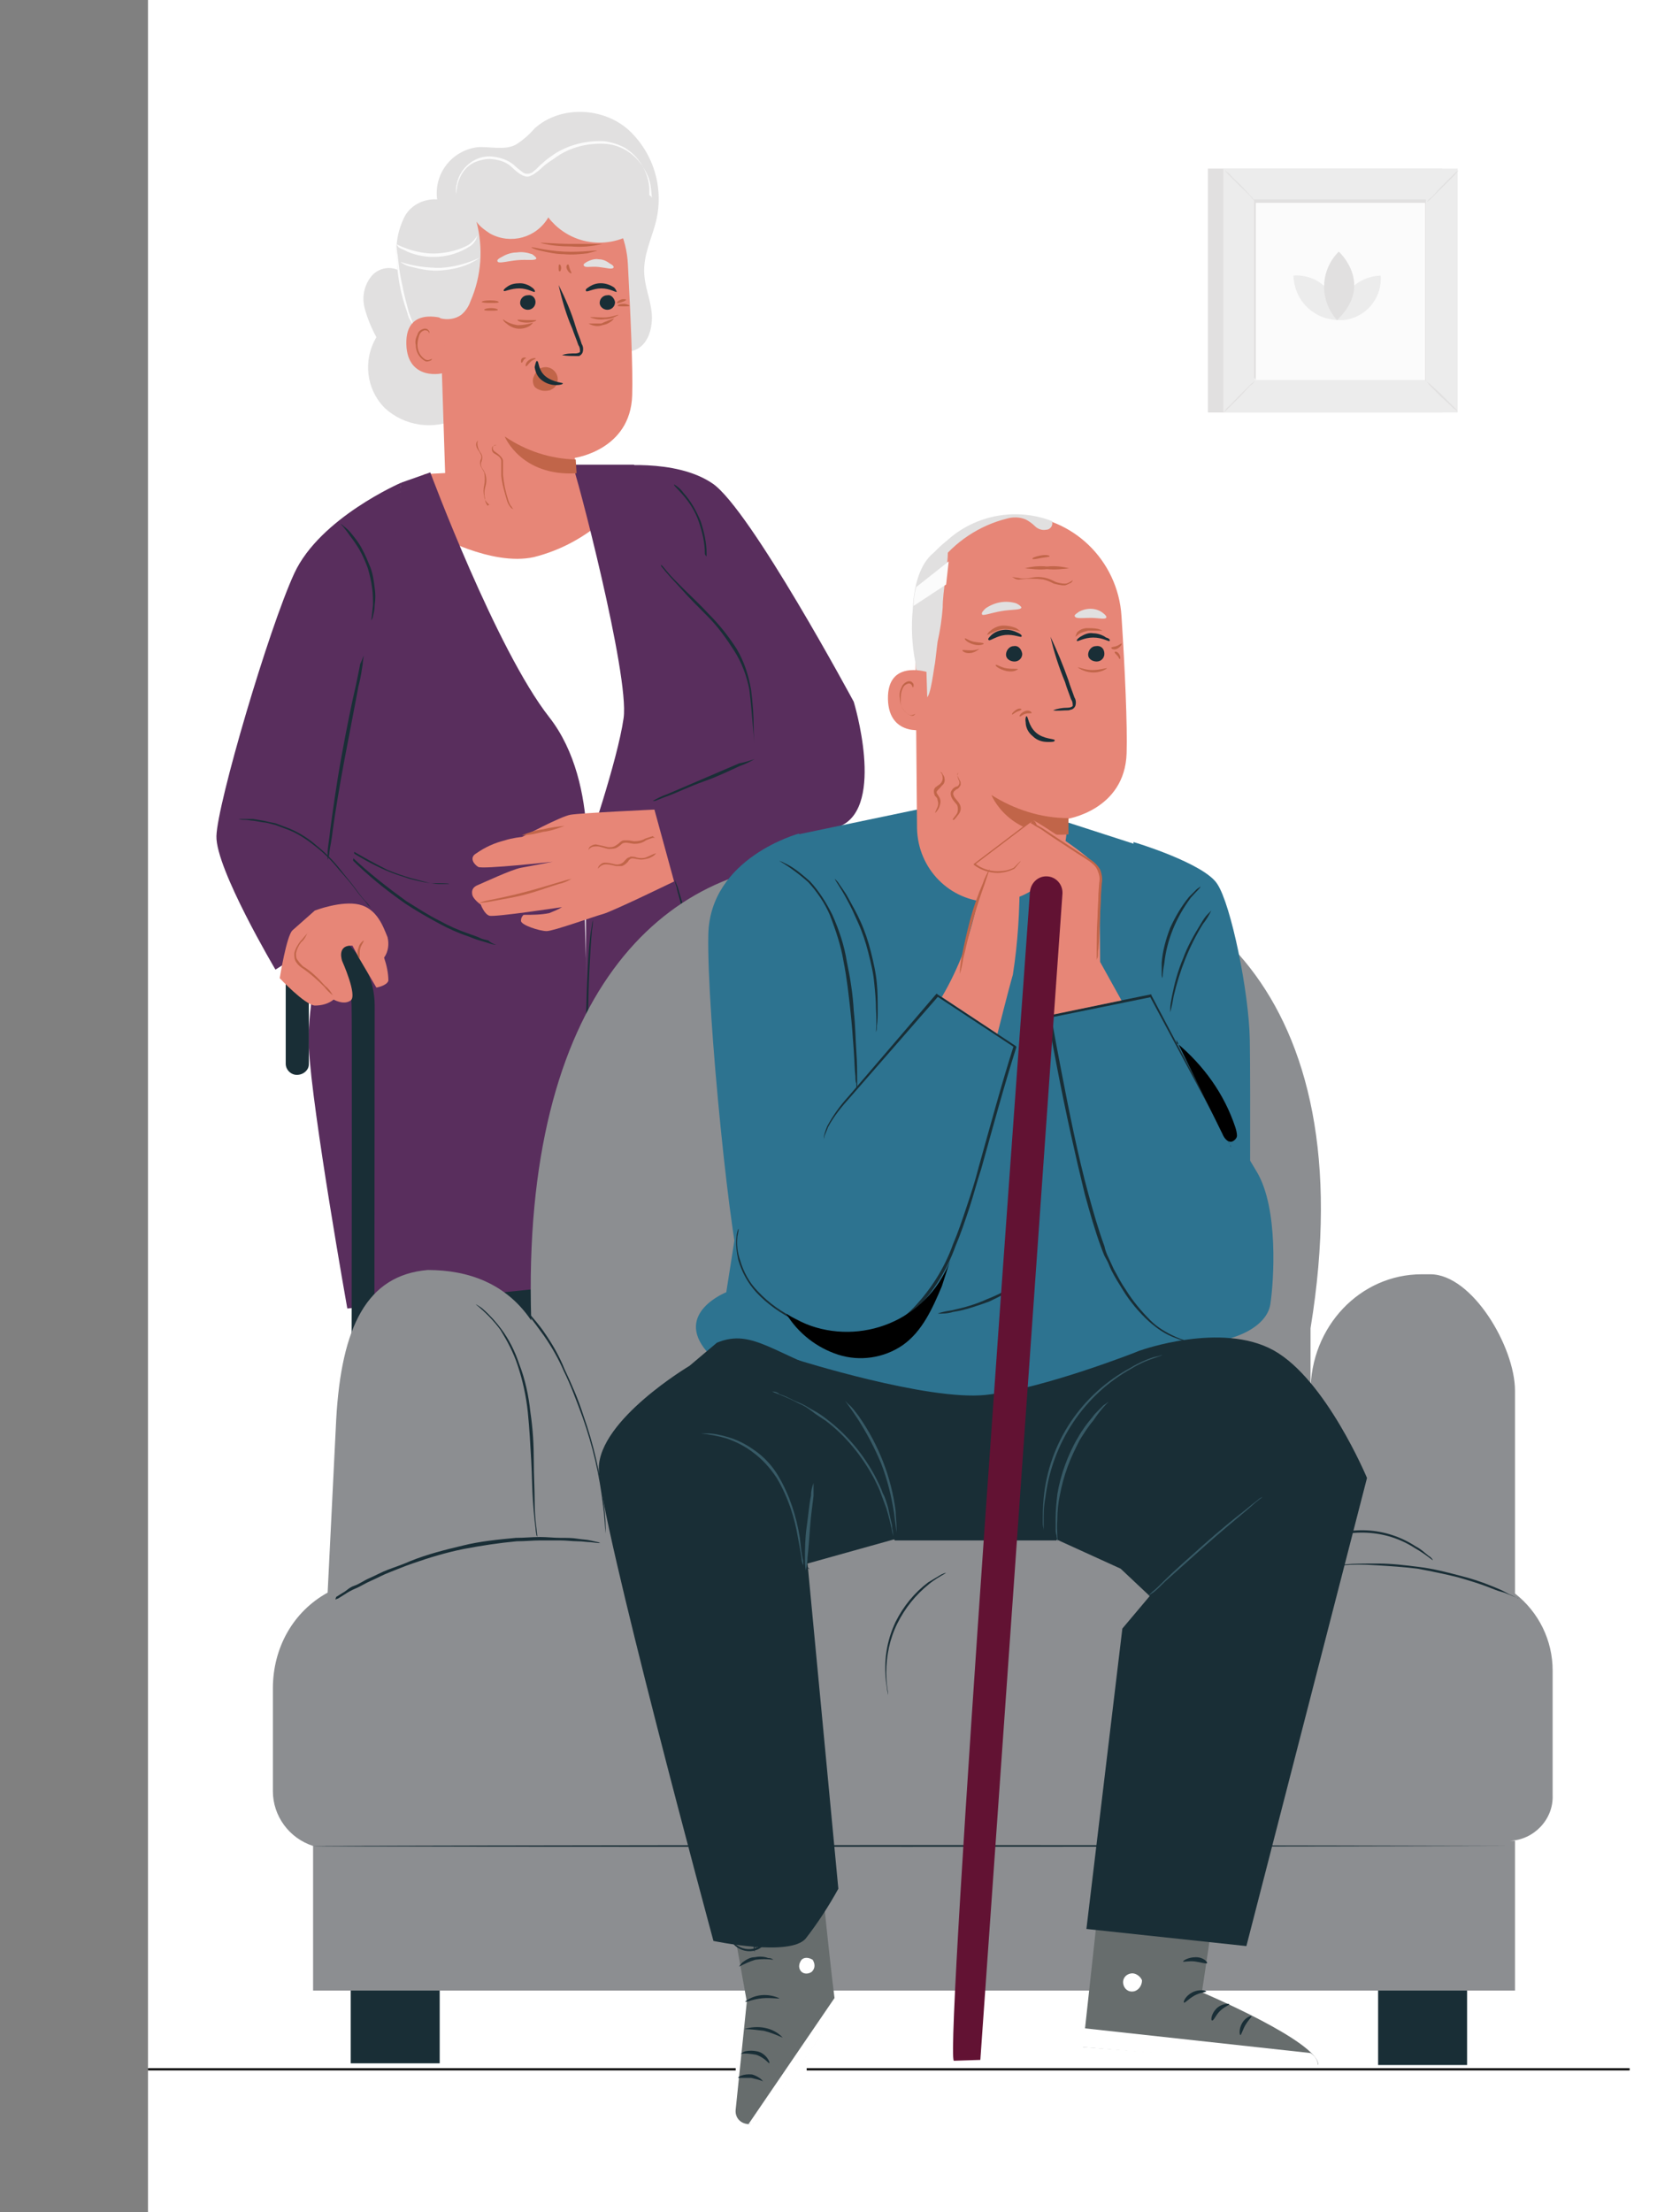 <?xml version="1.0" encoding="utf-8"?>
<!-- Generator: Adobe Illustrator 19.2.1, SVG Export Plug-In . SVG Version: 6.00 Build 0)  -->
<svg version="1.1" id="Capa_1" xmlns="http://www.w3.org/2000/svg" xmlns:xlink="http://www.w3.org/1999/xlink" x="0px" y="0px"
	 viewBox="0 0 193.7 258.5" style="enable-background:new 0 0 193.7 258.5;" xml:space="preserve">
<rect x="0" y="0" width="193.7" height="258.5" fill="#808080" stroke="none"/>
<style type="text/css">
	.st0{fill:#FFFFFF;}
	.st1{fill:#E1E0E0;}
	.st2{fill:#ECECEC;}
	.st3{fill:#FBFBFB;}
	.st4{fill:#F5F5F5;}
	.st5{fill:#E78677;}
	.st6{fill:#676D6D;}
	.st7{fill:#192E36;}
	.st8{fill:#375A66;}
	.st9{fill:#592E5D;}
	.st10{fill:#C16549;}
	.st11{fill:#8C8E91;}
	.st12{fill:#2D7390;}
	.st13{fill:#621233;}
	.st14{fill:#192E36;stroke:#000000;stroke-width:0.25;stroke-miterlimit:10;}
</style>
<g>
	<g id="banner2">
		<rect x="17.3" class="st0" width="176.4" height="258.5"/>
		<rect x="141.2" y="19.7" class="st1" width="27.4" height="28.5"/>
		<rect x="143" y="19.7" class="st2" width="27.4" height="28.5"/>
		<rect x="146.7" y="23.5" class="st3" width="20" height="20.9"/>
		<path class="st1" d="M166.7,44.5c0.2,0.2,0.3,0.4,0.5,0.6l1.3,1.3l1.3,1.2c0.2,0.2,0.4,0.3,0.6,0.5c-0.1-0.2-0.3-0.4-0.5-0.6
			c-0.3-0.3-0.8-0.8-1.3-1.3s-1-0.9-1.3-1.2C167.1,44.8,166.9,44.7,166.7,44.5z"/>
		<path class="st1" d="M146.7,44.5c-0.2,0.2-0.4,0.3-0.6,0.5c-0.3,0.3-0.8,0.8-1.3,1.3s-0.9,1-1.3,1.3c-0.2,0.2-0.3,0.4-0.5,0.6
			c0.2-0.1,0.4-0.3,0.6-0.5l1.3-1.3c0.5-0.5,0.9-1,1.2-1.3C146.4,44.9,146.6,44.7,146.7,44.5z"/>
		<path class="st1" d="M146.8,23.6c-0.2-0.2-0.3-0.4-0.5-0.6l-1.2-1.3c-0.5-0.5-1-0.9-1.3-1.3c-0.2-0.2-0.4-0.3-0.6-0.5
			c0.1,0.2,0.3,0.4,0.5,0.6c0.3,0.3,0.8,0.8,1.3,1.3s1,0.9,1.3,1.3C146.4,23.3,146.6,23.4,146.8,23.6z"/>
		<path class="st1" d="M166.8,23.6c0.2-0.1,0.4-0.3,0.6-0.5c0.3-0.3,0.8-0.8,1.3-1.3l1.3-1.3c0.2-0.2,0.3-0.4,0.5-0.6
			c-0.2,0.1-0.4,0.3-0.6,0.5c-0.3,0.3-0.8,0.8-1.3,1.3s-0.9,1-1.2,1.3C167.1,23.2,166.9,23.4,166.8,23.6z"/>
		<path class="st1" d="M146.8,44.4V44c0-0.3,0-0.6,0-1.1c0-1,0-2.4,0-4.2c0-3.7,0-8.9,0-15.1l-0.1,0.1h20l-0.1-0.1
			c0,7.7,0,14.8,0,20.9l0.1-0.1h-14.5h-4.1h4h14.5h0.1v-0.1c0-6,0-13.2,0-20.9v-0.1h-20.1v0.1c0,6.2,0,11.5,0,15.1
			c0,1.8,0,3.3,0,4.2c0,0.5,0,0.9,0,1.1v0.3C146.7,44.2,146.7,44.3,146.8,44.4z"/>
		<path class="st2" d="M161.4,32.2c0.2,2.6-1.7,4.9-4.3,5.2c-0.3,0-0.6,0-0.9,0C156.4,34.6,158.6,32.3,161.4,32.2z"/>
		<path class="st2" d="M151.2,32.2c2.6-0.2,4.9,1.7,5.2,4.3c0,0.3,0,0.6,0,0.9C153.5,37.3,151.3,35.1,151.2,32.2z"/>
		<path class="st1" d="M156.5,29.4c0,0,4.2,3.8-0.2,8C154.2,35.1,154.3,31.6,156.5,29.4z"/>
		<g>
			
				<rect x="89.5" y="140.3" transform="matrix(5.235945e-003 -1 1 5.235945e-003 -64.279 252.144)" class="st4" width="10.2" height="36.1"/>
			<path class="st1" d="M83.5,163.3c0.2-1.7,0.2-3.4,0.2-5.1c0.1-1.7,0-3.4-0.2-5.1c-0.2,1.7-0.2,3.4-0.2,5.1
				C83.2,159.9,83.3,161.6,83.5,163.3z"/>
			<path class="st1" d="M82,163.3c0.2-1.7,0.2-3.4,0.2-5.1c0.1-1.7,0-3.4-0.2-5.1c-0.2,1.7-0.2,3.4-0.2,5.1
				C81.8,159.9,81.8,161.6,82,163.3z"/>
			<path class="st1" d="M107.2,163.3c0.2-1.7,0.2-3.4,0.2-5.1c0.1-1.7,0-3.4-0.2-5.1c-0.2,1.7-0.2,3.4-0.2,5.1
				C106.9,159.9,107,161.6,107.2,163.3z"/>
			<path class="st1" d="M105.7,163.3c0.2-1.7,0.2-3.4,0.2-5.1c0.1-1.7,0-3.4-0.2-5.1c-0.2,1.7-0.2,3.4-0.2,5.1
				C105.4,159.9,105.5,161.6,105.7,163.3z"/>
			<path class="st1" d="M102.4,158.4c0-0.1-3.6-0.2-8.1-0.2s-8.1,0.1-8.1,0.2s3.6,0.2,8.1,0.2S102.4,158.4,102.4,158.4z"/>
		</g>
		<path class="st5" d="M51.7,219.3c0,0,0.6,3.8,0.6,4.5l2.7,2.3l6.9-1.5l0.6-5.6L51.7,219.3z"/>
		<path class="st6" d="M62,223.8v0.6c0,0,10.4,4,10.6,6L52,230.5l0.2-6.9C55.3,225.1,58.9,225.1,62,223.8z"/>
		<path class="st0" d="M52,230.5l0.1-1.6l19.7,0.5c0,0,0.9,0.4,0.8,1L52,230.5z"/>
		<path class="st7" d="M62.1,224.4c0,0.1-0.5,0.1-1,0.5s-0.8,0.8-0.8,0.7s0.1-0.6,0.7-1S62.1,224.3,62.1,224.4z"/>
		<path class="st7" d="M64.2,225.3c0,0.1-0.4,0.3-0.8,0.7s-0.4,0.9-0.5,0.9s-0.2-0.6,0.3-1.1S64.2,225.2,64.2,225.3z"/>
		<path class="st7" d="M65.5,227.9c-0.1,0-0.2-0.5,0-1s0.7-0.8,0.8-0.7s-0.2,0.4-0.4,0.8S65.6,227.9,65.5,227.9z"/>
		<path class="st5" d="M74.1,219.3c0,0,0.6,3.8,0.6,4.5l2.7,2.3l6.9-1.5l0.6-5.6L74.1,219.3z"/>
		<path class="st6" d="M84.4,223.8v0.6c0,0,10.4,4,10.5,6l-20.6,0.1l0.2-6.9C77.7,225.1,81.3,225.2,84.4,223.8z"/>
		<path class="st0" d="M74.4,230.5v-1.6l19.7,0.5c0,0,0.9,0.4,0.8,1L74.4,230.5z"/>
		<path class="st7" d="M84.5,224.4c0,0.1-0.5,0.1-1,0.5s-0.8,0.8-0.8,0.7s0-0.6,0.7-1S84.5,224.3,84.5,224.4z"/>
		<path class="st7" d="M86.7,225.3c0,0.1-0.4,0.3-0.7,0.7s-0.4,0.9-0.5,0.9s-0.2-0.6,0.3-1.1S86.7,225.2,86.7,225.3z"/>
		<path class="st7" d="M87.9,227.9c-0.1,0-0.2-0.5,0-1s0.7-0.8,0.8-0.7s-0.2,0.4-0.4,0.8S88,227.9,87.9,227.9z"/>
		<polygon class="st7" points="91.4,123.2 46.2,123.2 41.5,144.6 50.8,220.8 65.3,220.8 68.6,153.7 72.1,220.8 87.6,220.8 
			94.1,145.5 		"/>
		<path class="st8" d="M56.8,219.7c-0.1,0-0.3-13.4-0.4-30s-0.2-30-0.2-30s0.3,13.4,0.4,30S56.9,219.7,56.8,219.7z"/>
		<path class="st8" d="M80,219.5c0,0,0-0.1,0-0.2l0.1-0.5c0-0.4,0.1-1.1,0.2-1.9c0.2-1.6,0.4-4,0.7-6.9s0.6-6.4,0.8-10.3
			s0.5-8.1,0.6-12.6s0.1-8.8,0.1-12.6s-0.1-7.4-0.2-10.3s-0.2-5.3-0.3-7c0-0.8-0.1-1.4-0.1-1.9v-0.5v-0.2c0,0,0,0.1,0,0.2l0.1,0.5
			c0,0.4,0.1,1.1,0.2,1.9c0.1,1.6,0.3,4,0.4,7s0.3,6.4,0.3,10.3s0,8.2-0.1,12.6s-0.3,8.8-0.6,12.6s-0.6,7.4-0.9,10.3
			s-0.6,5.3-0.8,6.9l-0.3,1.9c0,0.2,0,0.4-0.1,0.5S80,219.5,80,219.5z"/>
		<path class="st5" d="M66.9,54.5l-17.3,0.9L48.3,62c0,0,4.7,3.8,5.2,4s11.3,1.7,11.3,1.7s11.7-5.5,11.5-5.4S66.9,54.5,66.9,54.5z"
			/>
		<path class="st9" d="M70.9,54.5c0.7,0,8-1,12.4,2S99.8,82,99.8,82s3.7,12.1-1.5,14.5s-18.7,9.7-18.7,9.7l-3.3-12l9.3-4.3V78.4
			L70.9,54.5z"/>
		<path class="st7" d="M82.4,66.3c0,0,0-0.6,0-1.6c0-1.3-0.3-2.5-0.7-3.7c-0.4-1.2-1.1-2.3-1.9-3.2c-0.6-0.7-1.1-1.1-1-1.2
			c0.1,0.1,0.2,0.1,0.3,0.2c0.3,0.2,0.6,0.5,0.8,0.8c0.9,1,1.5,2.1,2,3.3c0.4,1.2,0.7,2.5,0.7,3.8c0,0.4,0,0.8-0.1,1.2
			C82.5,66.1,82.5,66.2,82.4,66.3z"/>
		<path class="st0" d="M50.8,62.4c0,0,6.6,3.8,11.6,2.7c3.2-0.8,6.1-2.4,8.5-4.6l8.8,20.2l-5.2,40.5l-15.8,2.1l-5.2-38.4L50.8,62.4z
			"/>
		<path class="st9" d="M50.3,55.2l-3.4,1.2l-6.3,41.3c0,0-4.9,17.2-4.5,24.7s4.5,30.5,4.5,30.5l28.9-3l-1.2-45.2
			c0,0,2.1-13-4.1-20.9S50.3,55.2,50.3,55.2z"/>
		<path class="st9" d="M66.9,54.3c0.4,0.6,6.7,24.6,6,29.6s-4.4,15.7-4.4,15.7v50.1l25.5-2.3c0,0,2.1-18.3,0-27s-5-19.2-5-19.2
			l-2-30.6L74.1,54.3H66.9z"/>
		<path class="st5" d="M61,97.8c0.1,0,4.5-2.4,5.7-2.6s9.8-0.6,9.8-0.6l2.3,8.4c0,0-7.2,3.5-8.3,3.8s-5.8,2-6.6,2s-3-0.7-3-1.2
			c0-0.3,0.1-0.5,0.3-0.7c1,0,2,0,3-0.2c0.5-0.2,1-0.4,1.5-0.7c0,0-7.9,1.2-8.5,1s-1-1.3-1-1.3s-0.9-0.6-1-1.2s0.2-0.9,0.7-1.1
			s3.9-1.8,5-2s3.7-0.7,3.7-0.7s-8.2,0.9-8.7,0.6s-1.1-1.1-0.2-1.6c1-0.7,2.1-1.2,3.3-1.5C59.9,97.9,61,97.8,61,97.8z"/>
		<path class="st10" d="M66.8,102.7c-0.5,0.3-1,0.5-1.5,0.6c-1,0.3-2.3,0.8-3.8,1.2s-2.9,0.6-3.9,0.8c-0.5,0.1-1.1,0.2-1.6,0.2
			c0.5-0.2,1.1-0.3,1.6-0.4c1-0.2,2.4-0.5,3.9-0.9s2.8-0.8,3.8-1.1C65.7,103,66.2,102.8,66.8,102.7z"/>
		<path class="st10" d="M66,96.5c-0.8,0.3-1.6,0.6-2.5,0.7c-0.8,0.2-1.7,0.4-2.5,0.4c0.8-0.3,1.6-0.6,2.5-0.7
			C64.3,96.7,65.1,96.6,66,96.5z"/>
		<path class="st10" d="M76.6,97.9c0,0-0.1,0-0.3,0c-0.3,0.1-0.6,0.2-0.8,0.3c-0.4,0.3-0.9,0.4-1.3,0.4c-0.5,0-1.1-0.3-1.5,0
			c-0.2,0.2-0.5,0.4-0.7,0.5c-0.3,0.1-0.6,0.1-0.9,0.1c-0.5-0.1-0.9-0.3-1.3-0.3c-0.3,0-0.6,0-0.8,0.2c-0.2,0.1-0.2,0.3-0.2,0.2
			s0-0.1,0.1-0.3c0.2-0.2,0.6-0.4,0.9-0.3c0.5,0.1,0.9,0.2,1.3,0.3c0.2,0,0.5,0,0.7-0.1s0.5-0.3,0.7-0.5c0.1-0.1,0.3-0.2,0.4-0.2
			c0.2,0,0.3,0,0.5,0c0.3,0,0.5,0.1,0.8,0.1c0.4,0,0.9-0.1,1.2-0.3c0.3-0.1,0.6-0.2,0.9-0.3C76.5,97.9,76.6,97.9,76.6,97.9z"/>
		<path class="st10" d="M76.7,99.7c-0.2,0.3-0.6,0.5-0.9,0.6c-0.4,0.1-0.8,0.2-1.2,0.1c-0.2,0-0.4-0.1-0.7-0.1
			c-0.2,0-0.4,0.2-0.5,0.4c-0.2,0.2-0.4,0.4-0.7,0.5c-0.2,0-0.5,0-0.7,0c-0.4-0.1-0.8-0.2-1.2-0.2c-0.2,0-0.5,0.1-0.7,0.3
			c-0.1,0.1-0.2,0.2-0.2,0.2s0-0.1,0.1-0.3c0.2-0.2,0.4-0.4,0.7-0.4c0.4,0,0.8,0.1,1.2,0.2c0.4,0.1,0.9-0.1,1.1-0.4
			c0.1-0.1,0.2-0.2,0.3-0.3c0.1-0.1,0.3-0.1,0.4-0.2c0.2,0,0.5,0,0.7,0.1c0.4,0.1,0.8,0.1,1.1,0C76,100,76.3,99.8,76.7,99.7z"/>
		<path class="st7" d="M52.5,103.3c-0.2,0-0.4,0-0.6,0c-0.2,0-0.5,0-0.7,0c-0.3,0-0.6-0.1-0.9-0.1c-0.8-0.1-1.6-0.3-2.4-0.5
			c-0.9-0.3-1.9-0.6-2.8-1c-1.6-0.7-3.2-1.6-4.7-2.6c-0.6-0.4-1-0.7-1.3-0.9c-0.2-0.1-0.3-0.2-0.5-0.4c0.2,0.1,0.4,0.2,0.5,0.3
			l1.4,0.9c1.5,0.9,3.1,1.8,4.7,2.6c0.9,0.4,1.8,0.7,2.8,1c0.8,0.2,1.5,0.4,2.3,0.6C51.6,103.2,52.5,103.2,52.5,103.3z"/>
		<path class="st7" d="M58,110.4c-0.3,0-0.6-0.1-0.9-0.2c-0.3-0.1-0.7-0.2-1-0.3c-0.4-0.1-0.9-0.3-1.4-0.5c-1.2-0.4-2.3-0.9-3.4-1.5
			c-1.3-0.7-2.7-1.5-3.9-2.3c-2.3-1.6-4.4-3.3-6.4-5.3c-0.8-0.7-1.4-1.3-1.8-1.8c-0.2-0.2-0.4-0.4-0.6-0.7c0.2,0.2,0.5,0.4,0.7,0.6
			c0.4,0.4,1,1,1.8,1.7c2,1.9,4.2,3.6,6.4,5.2c1.3,0.8,2.5,1.6,3.9,2.3c1.1,0.6,2.2,1.1,3.4,1.5c0.5,0.2,0.9,0.3,1.3,0.5
			s0.7,0.2,1,0.3C57.4,110.2,57.7,110.3,58,110.4z"/>
		<path class="st7" d="M88.2,88.7c-0.5,0.3-1.1,0.6-1.7,0.8c-1.1,0.5-2.5,1.2-4.2,1.8s-3.1,1.3-4.2,1.7c-0.6,0.2-1,0.4-1.3,0.5
			c-0.2,0.1-0.3,0.1-0.5,0.1c0.5-0.3,1.1-0.6,1.7-0.8l4.2-1.8l4.2-1.8C87,89.1,87.6,88.9,88.2,88.7z"/>
		<path class="st7" d="M77.3,66c0,0,0.1,0.1,0.2,0.2l0.5,0.6c0.4,0.5,1.1,1.2,1.9,2s1.9,1.8,3,3c1.2,1.2,2.3,2.6,3.2,4
			c0.9,1.5,1.4,3.1,1.7,4.8c0.2,1.6,0.3,3,0.3,4.2s0.1,2.2,0.1,2.8c0,0.3,0,0.6,0,0.8c0,0.1,0,0.2,0,0.3c0-0.1,0-0.2,0-0.3v-0.8
			c0-0.7-0.1-1.7-0.2-2.8s-0.2-2.6-0.4-4.2c-0.3-1.6-0.9-3.2-1.8-4.6s-1.9-2.8-3.1-4c-1.1-1.1-2.1-2.1-2.9-3s-1.5-1.6-1.9-2.1
			c-0.2-0.2-0.3-0.4-0.5-0.6S77.3,66,77.3,66z"/>
		<path class="st7" d="M97.8,96.7c-0.3,0.2-0.5,0.3-0.8,0.5l-2.2,1.2c-1.9,1-4.5,2.4-7.4,3.9s-5.7,2.9-7.6,3.9h-0.1v-0.1
			c-0.2-1-0.5-1.8-0.6-2.4c-0.1-0.3-0.2-0.6-0.2-0.9c0.1,0.3,0.2,0.6,0.3,0.8c0.2,0.6,0.4,1.4,0.7,2.3l-0.1-0.1c1.9-1,4.6-2.4,7.6-4
			s5.6-2.9,7.5-3.8l2.3-1.1C97.2,96.9,97.5,96.8,97.8,96.7z"/>
		<path class="st7" d="M69.3,107.1c0,0.1,0,0.3,0,0.4c0,0.3,0,0.7-0.1,1.2c-0.1,1.1-0.2,2.6-0.3,4.6c-0.2,3.9-0.2,9.2-0.1,15.1
			c0.1,5.9,0.3,11.2,0.4,15.1c0.1,1.9,0.1,3.5,0.2,4.6v1.2c0,0.1,0,0.3,0,0.4c0-0.1,0-0.3,0-0.4l-0.1-1.2c-0.1-1.1-0.2-2.6-0.3-4.6
			c-0.2-3.9-0.4-9.2-0.5-15.1s0-11.2,0.2-15.1c0.1-1.9,0.2-3.5,0.4-4.6c0.1-0.5,0.1-0.9,0.2-1.2C69.3,107.4,69.3,107.3,69.3,107.1z"
			/>
		<path class="st9" d="M46.9,56.4c0,0-9.5,4.1-12.5,10.6s-9,26.9-9.1,30.7s6.9,15.6,6.9,15.6l11.1-7l-2.1-5.3l3.4-22.3L46.9,56.4z"
			/>
		<path class="st7" d="M42.4,229.5L42.4,229.5c-0.7,0-1.4-0.6-1.4-1.3l0,0c0-1.1,0.2-108.8,0.1-110.6c0-2.1-0.9-4.1-2.5-5.5
			c-0.6-0.5-0.7-1.3-0.2-1.9c0.4-0.5,1.2-0.7,1.8-0.3c2.3,1.9,3.6,4.7,3.6,7.6c0,1.8-0.1,106.2-0.1,110.7
			C43.7,228.9,43.1,229.5,42.4,229.5z"/>
		<path class="st7" d="M34.7,125.6L34.7,125.6c-0.7,0-1.3-0.6-1.3-1.3c0-4,0-10.1,0-10.4c0-0.7,0.5-1.4,1.2-1.4s1.4,0.5,1.5,1.3
			c0,0.1,0,0.3,0,10.6C36.1,125,35.5,125.6,34.7,125.6L34.7,125.6z"/>
		<path class="st5" d="M36.8,106.4l-2.6,2.3c-0.7,0.6-1.5,5.6-1.5,5.6s2.9,3.1,4.1,3.2c0.8,0,1.6-0.2,2.2-0.7c0,0,1.2,0.7,2,0.1
			s-1-4.6-1-4.6s-0.7-1.9,1.2-1.8L42,112l2,3.4c0,0,1.2-0.2,1.4-0.8c0-0.9-0.2-1.8-0.5-2.7c0.5-0.7,0.6-1.6,0.4-2.4
			c-0.5-1.2-1.2-3.3-3.3-3.8S36.8,106.4,36.8,106.4z"/>
		<path class="st10" d="M38.9,116.3c-0.4-0.3-0.7-0.6-1-1c-0.8-0.8-1.7-1.6-2.6-2.2c-0.3-0.2-0.5-0.4-0.7-0.7
			c-0.2-0.3-0.2-0.7-0.2-1c0.1-0.5,0.4-1,0.7-1.4c0.3-0.3,0.5-0.6,0.7-0.8s0.2-0.3,0.2-0.3c-0.2,0.4-0.4,0.9-0.8,1.2
			c-0.3,0.4-0.5,0.8-0.6,1.3c0,0.3,0,0.6,0.2,0.8c0.2,0.3,0.4,0.5,0.6,0.7c1,0.6,1.8,1.4,2.6,2.3C38.4,115.5,38.7,115.9,38.9,116.3z
			"/>
		<path class="st10" d="M42.5,109.9c0.1,0.1-0.3,0.5-0.4,1s0,1.1-0.1,1.1c-0.2-0.3-0.3-0.8-0.1-1.2C42,110.2,42.5,109.9,42.5,109.9z
			"/>
		<path class="st7" d="M27.9,95.7c0.3,0,0.5,0,0.8,0c0.2,0,0.5,0,0.9,0l1.2,0.2c0.4,0.1,0.9,0.2,1.4,0.3c0.3,0.1,0.5,0.2,0.8,0.3
			c0.3,0.1,0.5,0.2,0.8,0.3c1.2,0.5,2.3,1.2,3.2,2c1,0.8,1.9,1.7,2.7,2.7c0.7,0.9,1.4,1.7,1.9,2.4s1,1.3,1.3,1.6
			c0.2,0.2,0.3,0.4,0.5,0.6c-0.2-0.2-0.4-0.3-0.5-0.5c-0.3-0.4-0.8-0.9-1.3-1.6s-1.2-1.5-2-2.4c-0.8-1-1.6-1.8-2.6-2.6
			c-1-0.8-2-1.5-3.2-2c-0.3-0.1-0.5-0.2-0.8-0.3c-0.3-0.1-0.5-0.2-0.8-0.3c-0.5-0.1-1-0.3-1.4-0.3l-1.2-0.2c-0.3,0-0.6-0.1-0.9-0.1
			C28.4,95.8,28.2,95.8,27.9,95.7z"/>
		<path class="st7" d="M42.5,76.6c0,0.3-0.1,0.7-0.1,1c-0.1,0.6-0.2,1.5-0.5,2.6c-0.4,2.2-1,5.2-1.6,8.4s-1.1,6.2-1.4,8.4
			c-0.1,1-0.3,1.9-0.4,2.6c0,0.3-0.1,0.6-0.2,0.9c0-0.3,0-0.6,0-0.9c0-0.6,0.2-1.5,0.3-2.6c0.3-2.2,0.7-5.2,1.3-8.5s1.2-6.3,1.7-8.4
			c0.2-1,0.4-1.9,0.5-2.5C42.3,77.2,42.4,76.9,42.5,76.6z"/>
		<polygon class="st8" points="45.1,230.5 40.1,230.5 41,226.5 44,226.5 		"/>
		<path class="st1" d="M47.2,25.5c0.7-1.5,2.3-2.3,3.9-2.2c-0.4-3,1.7-5.7,4.7-6.1c1.5-0.1,3.2,0.4,4.5-0.3c0.8-0.5,1.5-1.1,2.2-1.9
			c3-2.7,8-2.5,11,0.2c3,2.8,4.2,7,3.1,11c-0.5,1.8-1.3,3.5-1.3,5.4s0.8,3.4,0.9,5.2s-0.6,3.8-2.3,4.2l-17.2,4.8
			c-2.8,0.9-5.9-0.1-7.6-2.5c-1-1.7-1.6-3.6-1.8-5.5c-0.5-2.5-0.8-5.1-0.9-7.6C46.2,28.6,46.5,27,47.2,25.5z"/>
		<path class="st1" d="M43.4,32.3c0.8-1,2.3-1.3,3.4-0.6c3,0,5.8-0.1,8,1.9c2.3,2.1,3.5,5,3.4,8.1c-0.2,3.1-2,5.8-4.7,7.2
			c-2.8,1.4-6.2,0.9-8.5-1.2c-2.2-2.2-2.6-5.6-1-8.3c-0.6-1.1-1.1-2.3-1.4-3.5C42.3,34.6,42.6,33.3,43.4,32.3z"/>
		<path class="st5" d="M59.8,64.7c-4.1,0-7.6-3.2-7.7-7.4l-0.8-24.9c-0.4-6.7,3.1-12.5,9.8-12.8h0.6c6.3,0.2,11.4,5.1,11.7,11.3
			c0.3,5.8,0.6,12.2,0.5,15.3c-0.2,6.4-6.7,7.3-6.7,7.3s0,1.5,0,3.4C67.4,61.2,64,64.7,59.8,64.7C59.8,64.8,59.8,64.8,59.8,64.7
			L59.8,64.7z"/>
		<path class="st10" d="M67.3,53.7c-3-0.1-5.8-1-8.3-2.7c0,0,1.9,4.7,8.4,4.3L67.3,53.7z"/>
		<path class="st10" d="M62.8,43.3c0.4-0.4,1-0.5,1.5-0.3c0.7,0.3,1.1,1.1,0.8,1.8c-0.1,0.4-0.4,0.6-0.8,0.8c-0.4,0.1-0.8,0.1-1.1,0
			s-0.5-0.2-0.7-0.4c-0.2-0.3-0.3-0.8-0.1-1.2c0.1-0.3,0.3-0.6,0.6-0.8"/>
		<path class="st7" d="M71.9,35.3c0,0.5-0.4,0.9-0.9,0.9s-0.9-0.4-0.9-0.8l0,0c0-0.5,0.4-0.9,0.9-0.9C71.4,34.4,71.8,34.8,71.9,35.3
			L71.9,35.3z"/>
		<path class="st7" d="M72.1,34.1c-0.1,0.1-0.8-0.4-1.8-0.4s-1.7,0.5-1.8,0.3s0.1-0.3,0.4-0.5c0.9-0.6,2-0.5,2.9,0.1
			C72,33.8,72.1,34.1,72.1,34.1z"/>
		<path class="st7" d="M62.6,35.3c0,0.5-0.4,0.9-0.9,0.9s-0.9-0.4-0.9-0.8l0,0c0-0.5,0.4-0.9,0.9-0.9C62.2,34.4,62.6,34.8,62.6,35.3
			L62.6,35.3z"/>
		<path class="st7" d="M62.5,34.1c-0.1,0.1-0.8-0.4-1.8-0.4S59,34.1,58.9,34s0.1-0.3,0.4-0.5c0.4-0.3,0.9-0.4,1.5-0.4
			c0.5,0,1,0.2,1.4,0.5C62.5,33.8,62.6,34.1,62.5,34.1z"/>
		<path class="st7" d="M65.7,41.5c0.5-0.2,1.1-0.2,1.6-0.2c0.2,0,0.5-0.1,0.5-0.2c0-0.3,0-0.5-0.2-0.8c-0.2-0.6-0.5-1.3-0.7-1.9
			c-0.7-1.6-1.2-3.3-1.6-5.1c0.8,1.6,1.5,3.2,2,4.9c0.2,0.7,0.5,1.3,0.7,2c0.2,0.3,0.2,0.7,0.1,1c-0.1,0.2-0.2,0.3-0.4,0.4
			c-0.1,0-0.3,0-0.4,0C66.8,41.6,66.3,41.6,65.7,41.5z"/>
		<path class="st7" d="M62.8,42.2c0.2,0,0.1,1.1,1,1.8c0.9,0.7,2,0.7,2,0.8S65.5,45,65,45c-0.6,0-1.2-0.2-1.7-0.6
			c-0.5-0.4-0.7-0.9-0.8-1.5C62.6,42.4,62.7,42.1,62.8,42.2z"/>
		<path class="st1" d="M62.7,30.2c-0.1,0.3-1.1,0.1-2.2,0.2s-2.1,0.4-2.3,0.2s0.1-0.4,0.5-0.6c0.5-0.3,1.1-0.5,1.7-0.5
			c0.6-0.1,1.2,0,1.8,0.2C62.5,29.9,62.7,30.1,62.7,30.2z"/>
		<path class="st1" d="M71.7,31.3c-0.2,0.2-0.8,0-1.7-0.1s-1.5,0.1-1.7-0.1s0-0.3,0.3-0.5c0.4-0.2,0.9-0.4,1.4-0.3
			c0.5,0,0.9,0.2,1.3,0.5C71.7,31,71.8,31.2,71.7,31.3z"/>
		<path class="st5" d="M51.8,37.2c-0.1,0-4.4-1.4-4.3,3s4.4,3.5,4.5,3.3S51.8,37.2,51.8,37.2z"/>
		<path class="st10" d="M50.5,41.9c0,0-0.1,0.1-0.2,0.1c-0.2,0.1-0.4,0.1-0.6,0c-0.6-0.4-0.9-1-0.9-1.7c0-0.4,0.1-0.8,0.2-1.1
			c0.1-0.3,0.3-0.5,0.6-0.6c0.2,0,0.4,0,0.5,0.2c0.1,0.1,0,0.2,0,0.2s0.1-0.1,0.1-0.2c0-0.1-0.1-0.2-0.2-0.3
			c-0.1-0.1-0.3-0.1-0.4-0.1c-0.4,0.1-0.7,0.3-0.8,0.7c-0.2,0.4-0.3,0.8-0.2,1.2c0,0.8,0.4,1.5,1.1,1.9c0.2,0.1,0.5,0,0.7-0.1
			C50.5,42,50.5,41.9,50.5,41.9z"/>
		<path class="st10" d="M73.2,35c0,0.1-0.2,0.2-0.5,0.3s-0.6,0.2-0.6,0.1s0.2-0.3,0.5-0.4S73.2,35,73.2,35z"/>
		<path class="st10" d="M73.6,35.7c0,0.1-0.3,0.1-0.7,0.1s-0.7,0-0.7-0.1s0.3-0.2,0.7-0.2S73.6,35.7,73.6,35.7z"/>
		<path class="st10" d="M58.3,35.3c0,0.1-0.4,0.1-1,0.1c-0.3,0-0.7,0-1-0.1c0-0.1,0.4-0.2,1-0.2S58.3,35.2,58.3,35.3z"/>
		<path class="st10" d="M58.2,36.2c0,0.1-0.4,0.1-0.8,0.1s-0.8,0-0.8-0.1S57,36,57.4,36S58.2,36.1,58.2,36.2z"/>
		<path class="st10" d="M62.3,37.7c0,0-0.1,0.2-0.4,0.4c-0.9,0.5-1.9,0.4-2.7-0.3c-0.3-0.2-0.4-0.4-0.4-0.5c0.5,0.4,1.1,0.6,1.7,0.7
			C61.1,38,61.7,37.9,62.3,37.7z"/>
		<path class="st10" d="M62.7,37.4c0,0.1-0.4,0.3-1.1,0.3s-1.1-0.2-1.1-0.3s0.5,0,1.1,0C62,37.4,62.4,37.4,62.7,37.4z"/>
		<path class="st10" d="M72.3,36.8c-0.5,0.3-1,0.5-1.6,0.5c-0.6,0.1-1.1,0-1.7-0.2c0-0.1,0.7,0,1.6,0S72.3,36.7,72.3,36.8z"/>
		<path class="st10" d="M71.8,37.2c-0.3,0.4-0.8,0.7-1.4,0.8c-0.5,0.2-1.1,0.1-1.6-0.2c0.5,0,1,0,1.5,0
			C70.9,37.5,71.3,37.4,71.8,37.2z"/>
		<path class="st10" d="M69.8,29.3c-0.4,0.1-0.7,0.2-1.1,0.3c-0.9,0.1-1.8,0.2-2.8,0.1c-0.9,0-1.8-0.2-2.7-0.4
			c-0.4-0.1-0.8-0.2-1.1-0.4c0-0.1,1.7,0.4,3.8,0.5S69.7,29.2,69.8,29.3z"/>
		<path class="st10" d="M70.4,28.5c-1.2,0.3-2.4,0.4-3.6,0.3c-1.2,0-2.4-0.1-3.6-0.4c0-0.1,1.6,0.1,3.6,0.1S70.4,28.5,70.4,28.5z"/>
		<path class="st10" d="M65.4,31.7c-0.1,0-0.1-0.2-0.1-0.4s0-0.4,0.1-0.4s0.2,0.2,0.2,0.4S65.5,31.8,65.4,31.7z"/>
		<path class="st10" d="M66.8,31.9c0,0.1-0.3,0-0.5-0.4s0-0.6,0.1-0.6s0.1,0.2,0.2,0.5S66.8,31.8,66.8,31.9z"/>
		<path class="st10" d="M62.6,41.9c0,0.1-0.3,0.1-0.6,0.4s-0.4,0.5-0.5,0.5s-0.1-0.4,0.3-0.7S62.7,41.8,62.6,41.9z"/>
		<path class="st10" d="M61.5,41.8c0,0.1-0.2,0.1-0.3,0.3S61,42.4,61,42.4s-0.1,0-0.1-0.2C60.9,41.9,61.1,41.7,61.5,41.8L61.5,41.8
			L61.5,41.8z"/>
		<path class="st10" d="M57.3,59c0,0-0.1,0-0.3-0.2s-0.4-0.5-0.4-0.8c-0.1-0.4-0.1-0.9,0-1.3c0.1-0.5,0.1-1,0-1.5
			c-0.1-0.2-0.3-0.5-0.4-0.7c-0.1-0.3-0.1-0.6,0-0.8s0.1-0.4,0-0.6c-0.1-0.2-0.2-0.4-0.3-0.5c-0.2-0.3-0.3-0.6-0.2-0.9
			c0.1-0.2,0.2-0.2,0.2-0.2s-0.1,0.1-0.1,0.3c0,0.3,0.1,0.6,0.2,0.8c0.1,0.2,0.2,0.3,0.3,0.5s0.1,0.5,0,0.8c-0.1,0.2-0.1,0.5,0,0.7
			s0.3,0.4,0.4,0.7c0.2,0.5,0.2,1.1,0,1.7c-0.1,0.4-0.1,0.8,0,1.3c0,0.3,0.1,0.5,0.3,0.8C57.2,58.9,57.3,59,57.3,59z"/>
		<path class="st10" d="M60.1,59.5c0,0-0.1,0-0.3-0.1c-0.2-0.2-0.4-0.5-0.5-0.8c-0.3-1-0.6-2-0.7-3c0-0.3,0-0.6,0-0.9
			c0-0.3,0-0.5,0-0.8c0-0.5-0.5-0.7-0.8-0.9c-0.2-0.1-0.3-0.3-0.3-0.5s0-0.3,0.2-0.4c0.2-0.2,0.4-0.1,0.3-0.1
			c-0.1,0-0.2,0.1-0.3,0.1c-0.1,0.1-0.1,0.2-0.1,0.3s0.1,0.3,0.3,0.4c0.1,0.1,0.3,0.2,0.5,0.4s0.4,0.4,0.4,0.7s0,0.5,0,0.8
			s0,0.6,0,0.8c0.1,1,0.3,2,0.6,2.9c0.1,0.3,0.2,0.6,0.4,0.8C59.9,59.4,60,59.5,60.1,59.5z"/>
		<path class="st1" d="M75.7,25.9c-2.9,3.1-7.7,3.3-10.8,0.4c-0.3-0.3-0.6-0.6-0.8-0.9c-1.4,2.4-4.4,3.2-6.8,1.9
			c-0.6-0.4-1.2-0.8-1.6-1.4c0.8,3.1,0.6,6.3-0.7,9.3c-0.2,0.6-0.6,1.2-1.1,1.6c-0.7,0.5-1.6,0.6-2.4,0.4c-0.5-0.3-0.3-1-0.5-1.6
			c-2.5-6.7,0.9-14.2,7.6-16.7c6.4-2.4,13.6,0.7,16.4,6.9"/>
		<path class="st3" d="M46.3,28.5c0,0,0.5,0.3,1.4,0.6c1.2,0.4,2.4,0.6,3.6,0.5c1.2-0.1,2.4-0.4,3.5-1c0.4-0.3,0.8-0.7,1-1.1
			c-0.1,0.5-0.4,1-0.9,1.3c-1.1,0.7-2.3,1.1-3.6,1.2s-2.5-0.1-3.7-0.6c-0.3-0.2-0.7-0.3-1-0.5C46.4,28.6,46.3,28.5,46.3,28.5z"/>
		<path class="st3" d="M46.8,30.6c1.5,0.5,3.1,0.7,4.7,0.7c1.6-0.1,3.1-0.5,4.6-1.2c-0.4,0.3-0.8,0.5-1.2,0.7
			c-1.1,0.5-2.2,0.7-3.3,0.8c-1.2,0.1-2.3-0.1-3.4-0.4C47.6,31.1,47.2,30.9,46.8,30.6z"/>
		<path class="st3" d="M76.2,23.2c0,0,0-0.4-0.1-1.2c-0.1-1.1-0.6-2.1-1.3-3c-1-1.3-2.5-2.1-4.1-2.2c-2-0.1-4,0.4-5.6,1.5
			c-0.4,0.3-0.9,0.6-1.3,0.9c-0.4,0.3-0.7,0.7-1.2,1c-0.2,0.2-0.5,0.3-0.7,0.4c-0.3,0.1-0.6,0-0.8-0.1c-0.4-0.2-0.8-0.5-1.2-0.9
			c-0.6-0.6-1.4-0.9-2.3-1c-0.7-0.1-1.5,0.1-2.2,0.4c-1,0.5-1.6,1.4-1.9,2.5c-0.1,0.4-0.1,0.8-0.2,1.2c0-0.1,0-0.2,0-0.3
			c0-0.3,0-0.6,0.1-0.9c0.2-1.1,0.9-2.1,1.9-2.7c0.7-0.4,1.5-0.6,2.3-0.5c0.9,0.1,1.8,0.4,2.5,1c0.3,0.3,0.7,0.6,1.1,0.9
			c0.4,0.2,0.9,0.1,1.2-0.2c0.4-0.3,0.7-0.7,1.1-1c0.4-0.4,0.9-0.7,1.3-1c1.7-1.1,3.8-1.6,5.8-1.5c0.9,0.1,1.8,0.4,2.5,0.8
			c0.6,0.4,1.2,0.9,1.6,1.5c0.7,0.9,1.1,2,1.2,3.1c0,0.3,0,0.6,0,0.9C76.2,23,76.2,23.1,76.2,23.2z"/>
		<path class="st3" d="M46.3,28.5c0.1,0.5,0.1,0.9,0.2,1.4c0.1,0.9,0.2,2,0.5,3.3c0.2,1.1,0.5,2.2,0.8,3.3c0.3,0.8,0.5,1.3,0.4,1.3
			c-0.3-0.4-0.5-0.8-0.6-1.3c-0.4-1.1-0.7-2.2-0.9-3.3s-0.3-2.3-0.4-3.4C46.2,29.4,46.2,28.9,46.3,28.5z"/>
		<path class="st7" d="M39.8,61.2c0,0,0.2,0.1,0.4,0.3c0.4,0.3,0.7,0.6,1,1c0.4,0.5,0.8,1,1.1,1.6c0.4,0.7,0.7,1.5,1,2.2
			c0.3,0.8,0.4,1.6,0.5,2.4c0.1,0.7,0.1,1.3,0,2c0,0.5-0.1,0.9-0.2,1.3c0,0.2-0.1,0.3-0.2,0.5c0,0,0.1-0.7,0.2-1.8
			c0-0.7,0-1.3-0.1-2c-0.1-0.8-0.3-1.6-0.5-2.3c-0.3-0.8-0.6-1.5-1-2.2c-0.3-0.5-0.7-1.1-1.1-1.6C40.3,61.7,39.8,61.2,39.8,61.2z"/>
		<rect x="161.1" y="227.7" class="st7" width="10.4" height="13.6"/>
		<rect x="41" y="227.7" class="st7" width="10.4" height="13.4"/>
		<path class="st11" d="M38.3,186.1L38.3,186.1l1-20.2C39.9,155,42.9,149,50,148.4l0,0c4.8,0,9.2,1.6,12.1,5.9
			c-1.2-38.1,15.6-53.5,33.7-53.5h24.6c18.4,0,39.3,14.7,32.8,54.4v7.4c0-7.6,5.8-13.7,13-13.7h1c4.9,0,9.9,8.5,9.9,13.6v23.7
			c2.8,2.2,4.4,5.5,4.4,9v14.6c0.1,2.8-2.2,5.2-5,5.3h0.6v17.5H36.6v-16.9c-2.8-0.9-4.7-3.5-4.7-6.4v-12
			C31.9,192.5,34.3,188.3,38.3,186.1z"/>
		<path class="st7" d="M151.3,172.2c0.1,0,0.1,0,0.1,0S151.4,172.2,151.3,172.2s-0.1,0-0.1,0H151.3z"/>
		<path class="st7" d="M36.6,215.7c0,0.1,31.4,0.1,70,0.1s70-0.1,70-0.1s-31.3-0.1-70-0.1S36.6,215.7,36.6,215.7z"/>
		<path class="st7" d="M153.5,183.2c0.1,0,0.2,0,0.2,0l0.7-0.1c0.3,0,0.7-0.1,1.1-0.1s0.9-0.1,1.5-0.1c1.1-0.1,2.4-0.1,3.9,0
			c1.6,0.1,3.2,0.2,4.8,0.4c1.6,0.3,3.1,0.6,4.7,1c1.4,0.4,2.7,0.8,3.7,1.2c0.5,0.2,1,0.4,1.4,0.5s0.8,0.3,1.1,0.4l0.7,0.3l0.2,0.1
			c0,0-0.1-0.1-0.2-0.1l-0.6-0.3c-0.3-0.1-0.6-0.3-1-0.5s-0.9-0.4-1.4-0.6c-1.2-0.5-2.5-0.9-3.7-1.2c-1.5-0.4-3.1-0.8-4.7-1
			c-1.6-0.2-3.2-0.4-4.8-0.4c-1.5,0-2.8,0-3.9,0.1c-0.6,0-1.1,0.1-1.5,0.1s-0.8,0.1-1.1,0.1l-0.7,0.1
			C153.7,183.2,153.6,183.2,153.5,183.2z"/>
		<path class="st7" d="M103.8,198c0.1,0-0.2-1-0.2-2.5c0-2,0.4-4,1.3-5.8s2.1-3.3,3.7-4.6c0.6-0.5,1.3-0.9,2-1.3
			c-0.2,0-0.4,0.1-0.6,0.2c-0.5,0.3-1,0.6-1.5,0.9c-1.6,1.2-2.9,2.8-3.8,4.6c-0.9,1.9-1.3,3.9-1.2,6c0,0.6,0.1,1.2,0.2,1.9
			C103.7,197.6,103.8,197.8,103.8,198z"/>
		<path class="st7" d="M75,192.4c0.1-0.3,0.2-0.7,0.3-1c0.2-0.9,0.6-1.8,1-2.6c0.6-1.2,1.4-2.4,2.3-3.4c1.1-1.2,2.5-2.2,4-2.9
			s3.1-1.1,4.7-1.1c1.4-0.1,2.7,0.1,4,0.5c0.9,0.2,1.7,0.6,2.5,1c0.3,0.2,0.6,0.3,0.9,0.5c-0.1-0.1-0.1-0.1-0.2-0.2
			c-0.2-0.1-0.4-0.3-0.6-0.4c-0.8-0.5-1.6-0.8-2.5-1.1c-2.9-0.9-6.1-0.7-8.8,0.6c-1.5,0.7-2.9,1.8-4,3c-0.9,1-1.7,2.2-2.3,3.5
			c-0.4,0.9-0.7,1.8-0.9,2.7c-0.1,0.3-0.1,0.5-0.1,0.8C75.1,192.2,75,192.3,75,192.4z"/>
		<path class="st7" d="M73.2,181.1c0,0.1,2.9,0.1,6.4,0.1s6.4-0.1,6.4-0.1s-2.9-0.1-6.4-0.1S73.2,181,73.2,181.1z"/>
		<path class="st7" d="M39.2,186.9c0.1,0,0.2-0.1,0.3-0.1l0.8-0.5c0.3-0.2,0.8-0.5,1.3-0.7s1.1-0.6,1.8-0.9s1.4-0.7,2.2-1
			s1.7-0.7,2.6-1c2-0.7,4-1.3,6-1.7c2.1-0.4,4.1-0.7,6.2-0.9c1,0,1.9-0.1,2.7-0.1s1.7,0,2.4,0s1.4,0.1,2,0.1s1.1,0.1,1.5,0.1
			l0.9,0.1h0.3c-0.1,0-0.2-0.1-0.3-0.1L69,180c-0.4-0.1-0.9-0.1-1.5-0.2s-1.2-0.1-2-0.1s-1.5-0.1-2.4-0.1s-1.8,0.1-2.8,0.1
			c-2.1,0.2-4.2,0.4-6.2,0.9c-2.1,0.5-4.1,1-6.1,1.8c-0.9,0.4-1.8,0.7-2.6,1s-1.5,0.7-2.2,1s-1.2,0.7-1.8,0.9s-0.9,0.6-1.3,0.8
			l-0.8,0.5L39.2,186.9z"/>
		<path class="st7" d="M60.9,152.7c0,0,0.1,0.1,0.2,0.2s0.3,0.4,0.6,0.7c0.7,0.8,1.3,1.7,1.9,2.5c0.9,1.3,1.7,2.7,2.3,4.1
			c0.8,1.6,1.5,3.5,2.2,5.4c1.2,3.4,2,6.8,2.4,10.4c0.2,1.4,0.2,2.5,0.3,3.2c0,0.4,0,0.7,0,0.9c0,0.1,0,0.2,0,0.3c0-0.1,0-0.2,0-0.3
			c0-0.2,0-0.5,0-0.9c0-0.8,0-1.9-0.2-3.3c-0.4-3.6-1.2-7.1-2.4-10.5c-0.6-1.9-1.4-3.7-2.2-5.4c-0.6-1.5-1.4-2.9-2.3-4.2
			c-0.6-0.9-1.3-1.7-2-2.5c-0.2-0.3-0.5-0.5-0.6-0.6S60.9,152.7,60.9,152.7z"/>
		<path class="st7" d="M125.7,144.6l-0.1-0.1c-0.1-0.1-0.2-0.2-0.3-0.3c-0.5-0.3-1-0.4-1.5-0.3c-0.4,0-0.7,0.2-1,0.4
			c-0.4,0.2-0.6,0.6-0.8,1c-0.4,1-0.3,2.1,0.4,2.9c0.7,0.7,1.8,1,2.7,0.6c0.4-0.2,0.7-0.4,1-0.8c0.2-0.3,0.4-0.7,0.4-1.1
			c0.1-0.5,0-1.1-0.2-1.6c-0.1-0.1-0.2-0.2-0.3-0.3c-0.1-0.1-0.1-0.1-0.1-0.1s0.1,0.2,0.2,0.5c0.2,0.5,0.2,1,0.1,1.5
			c-0.1,0.8-0.6,1.4-1.3,1.7c-0.9,0.3-1.8,0.1-2.4-0.6c-0.6-0.7-0.7-1.7-0.4-2.6c0.3-0.7,0.9-1.2,1.7-1.3c0.5-0.1,1,0,1.4,0.2
			C125.6,144.5,125.7,144.6,125.7,144.6z"/>
		<path class="st7" d="M124.2,137c0,0,0.3,0.3,0.8,0.8c1.2,1.4,1.2,3.5,0.2,5c-0.4,0.6-0.7,0.8-0.7,0.9s0.4-0.2,0.8-0.8
			c1.2-1.6,1.1-3.8-0.2-5.3C124.9,137.4,124.6,137.1,124.2,137z"/>
		<path class="st7" d="M123.3,149.7c0.3-0.1,0.6-0.2,0.8-0.4c0.7-0.3,1.4-0.4,2.1-0.4s1.4,0.1,2.1,0.4c0.3,0.1,0.6,0.2,0.9,0.3
			c-0.2-0.2-0.5-0.4-0.8-0.5c-1.4-0.6-3-0.6-4.3,0C123.8,149.2,123.5,149.4,123.3,149.7z"/>
		<path class="st7" d="M167.5,182.3c-0.1-0.2-0.3-0.4-0.5-0.5c-0.5-0.4-0.9-0.8-1.5-1.1c-3.5-2.3-7.9-2.5-11.6-0.6
			c-0.6,0.3-1.1,0.6-1.6,1c-0.2,0.1-0.4,0.3-0.5,0.4c0,0,0.8-0.6,2.2-1.2c1.8-0.9,3.8-1.3,5.8-1.2s3.9,0.7,5.6,1.8
			C166.8,181.7,167.5,182.4,167.5,182.3z"/>
		<path class="st7" d="M156.1,179.2c0.1,0,0.2-2.7,0.3-6.1s0.1-6.1,0.1-6.1s-0.2,2.7-0.3,6.1S156,179.2,156.1,179.2z"/>
		<path class="st7" d="M62.8,179.7c0,0,0-0.1,0-0.3l-0.1-0.9c-0.1-0.7-0.2-1.8-0.2-3.1s-0.1-2.9-0.1-4.7S62.3,167,62,165
			c-0.2-1.9-0.6-3.8-1.3-5.6c-0.5-1.5-1.2-2.9-2.1-4.1c-0.6-0.8-1.3-1.6-2.1-2.3c-0.2-0.2-0.4-0.3-0.7-0.5l-0.2-0.1
			c1.1,0.9,2.1,1.9,2.9,3c0.8,1.3,1.5,2.6,2,4.1c0.6,1.8,1,3.6,1.2,5.5c0.2,2,0.3,3.9,0.4,5.7s0.1,3.3,0.2,4.7s0.2,2.4,0.3,3.1
			c0,0.4,0.1,0.7,0.1,0.9C62.8,179.5,62.8,179.6,62.8,179.7z"/>
		<path class="st6" d="M84.6,218.8l2.7,15.1L86,246.5c-0.1,0.9,0.5,1.6,1.4,1.7h0.1l0,0c0.5,0,1-0.2,1.3-0.6
			c2-2.6,9.2-12.1,8.9-13.2c-0.3-1.3-1.8-16.1-1.8-16.1L84.6,218.8z"/>
		<path class="st0" d="M87.5,248.2l10.1-14.8l0.1,0.6c0.1,0.6,0,1.1-0.3,1.6c-0.8,1.3-3,4.8-8.5,12C88.5,248,88,248.3,87.5,248.2
			L87.5,248.2z"/>
		<path class="st0" d="M93.7,229c-0.3,0.4-0.4,0.9-0.1,1.3c0.3,0.4,0.9,0.4,1.3,0.1c0.4-0.4,0.4-0.9,0.1-1.4
			C94.5,228.7,94,228.7,93.7,229"/>
		<path class="st7" d="M89.9,241.1c-0.4-0.4-0.9-0.8-1.5-1c-0.6-0.1-1.2-0.2-1.8-0.1c0,0,0.2-0.2,0.5-0.3c0.5-0.1,0.9-0.1,1.4,0
			s0.9,0.4,1.2,0.8C89.9,240.8,90,241,89.9,241.1z"/>
		<path class="st7" d="M89.2,243.2c-0.5-0.2-1-0.3-1.4-0.4c-0.5,0-1,0-1.5,0c-0.1-0.1,0.6-0.5,1.6-0.4
			C88.3,242.5,88.9,242.8,89.2,243.2z"/>
		<path class="st7" d="M91.5,238.1c-0.7-0.3-1.4-0.6-2.2-0.8c-0.8-0.1-1.6-0.2-2.3-0.2C88.6,236.6,90.4,236.9,91.5,238.1L91.5,238.1
			z"/>
		<path class="st7" d="M91.1,233.5c0,0.1-0.9-0.1-2,0s-1.9,0.5-2,0.4C88.2,233,89.8,232.9,91.1,233.5z"/>
		<path class="st7" d="M90.4,229c-0.7-0.1-1.4-0.1-2.1,0c-0.7,0.2-1.3,0.5-1.9,0.8c0,0,0.1-0.2,0.4-0.5c0.4-0.3,0.9-0.6,1.4-0.6
			c0.5-0.1,1.1-0.1,1.6,0.1C90.2,228.8,90.4,229,90.4,229z"/>
		<path class="st7" d="M88.2,228.1c-0.1-0.2-0.1-0.4-0.1-0.6c0-0.5,0-1.1,0.2-1.6c0.1-0.4,0.3-0.7,0.6-1c0.2-0.2,0.5-0.2,0.7,0
			s0.3,0.4,0.3,0.6c0.1,1.1-0.6,2.1-1.6,2.4c-1,0.3-2.1-0.1-2.7-0.9c-0.2-0.2-0.2-0.5-0.2-0.7c0.1-0.2,0.3-0.4,0.6-0.4
			c0.4,0,0.8,0.1,1.1,0.4c0.5,0.3,0.9,0.6,1.2,1c0.2,0.3,0.3,0.5,0.3,0.5c-0.5-0.5-1-0.9-1.7-1.3c-0.3-0.2-0.6-0.3-1-0.3
			c-0.1,0-0.3,0.1-0.3,0.2c0,0.2,0,0.3,0.1,0.5c0.6,0.7,1.5,1,2.4,0.8s1.5-1.1,1.4-2c0-0.2-0.1-0.3-0.2-0.5c-0.1-0.1-0.3-0.1-0.4,0
			c-0.3,0.2-0.4,0.5-0.5,0.8C88.3,226.7,88.2,227.4,88.2,228.1z"/>
		<path class="st6" d="M142.6,218.7l-2.1,14.1c0,0,13.7,5.8,13.6,8.5l-27.5-2.1l2.4-22L142.6,218.7z"/>
		<path class="st0" d="M132.2,230.6c-0.6,0.1-1,0.6-0.9,1.2c0.1,0.6,0.6,1,1.2,0.9c0.6-0.1,1-0.7,1-1.3
			C133.3,230.9,132.7,230.5,132.2,230.6"/>
		<path class="st0" d="M126.5,239.2l0.2-2.2l26.5,2.9c0.5,0.3,0.9,0.9,0.9,1.6L126.5,239.2z"/>
		<path class="st7" d="M141,232.7c0,0.1-0.7,0.1-1.4,0.5s-1.1,0.9-1.2,0.8s0.2-0.8,1-1.2S141,232.6,141,232.7z"/>
		<path class="st7" d="M143.7,234.2c0,0.1-0.6,0.3-1.1,0.8s-0.7,1.1-0.9,1.1s-0.1-0.8,0.5-1.4S143.7,234.1,143.7,234.2z"/>
		<path class="st7" d="M145,237.8c-0.1,0-0.2-0.7,0.2-1.4s1.1-0.9,1.1-0.8s-0.4,0.5-0.7,1S145.1,237.8,145,237.8z"/>
		<path class="st7" d="M141.1,229.4c-0.1,0.1-0.7-0.1-1.4-0.2s-1.4,0.1-1.4,0s0.6-0.5,1.5-0.5S141.2,229.3,141.1,229.4z"/>
		<path class="st7" d="M141.5,226.6c-0.5,0.1-0.9,0-1.4-0.2c-0.5-0.1-1-0.3-1.4-0.6c-0.3-0.2-0.5-0.3-0.7-0.5
			c-0.1-0.1-0.3-0.2-0.4-0.4c-0.2-0.2-0.2-0.5,0-0.7s0.4-0.3,0.6-0.2c0.2,0,0.3,0.1,0.5,0.1c0.3,0.1,0.6,0.2,0.8,0.4
			c0.4,0.3,0.8,0.6,1.2,1c0.6,0.7,0.7,1.2,0.7,1.2s-0.3-0.4-0.9-1c-0.3-0.3-0.7-0.6-1.1-0.8c-0.2-0.1-0.5-0.2-0.8-0.3
			s-0.5-0.1-0.6,0s0,0.1,0,0.2c0.1,0.1,0.2,0.2,0.3,0.3c0.2,0.2,0.4,0.3,0.7,0.5c0.4,0.3,0.8,0.5,1.3,0.7
			C140.6,226.3,141,226.4,141.5,226.6z"/>
		<path class="st7" d="M141.3,226.8c-0.2-0.4-0.3-0.9-0.2-1.4c0-0.5,0.2-1,0.4-1.5c0.1-0.3,0.3-0.5,0.4-0.8c0.2-0.4,0.6-0.6,1-0.6
			c0.2,0,0.5,0.2,0.5,0.4c0.1,0.2,0.1,0.3,0.1,0.5c0,0.3,0,0.6-0.1,0.9c-0.1,0.5-0.4,1-0.8,1.4c-0.6,0.6-1.2,0.8-1.2,0.7
			s0.5-0.3,0.9-0.9c0.3-0.4,0.5-0.8,0.6-1.2c0.1-0.3,0.1-0.5,0.1-0.8s-0.1-0.5-0.2-0.5s-0.4,0.2-0.5,0.4c-0.2,0.2-0.3,0.5-0.4,0.7
			c-0.2,0.4-0.3,0.9-0.4,1.3C141.2,226.2,141.3,226.7,141.3,226.8z"/>
		<path class="st7" d="M123.4,157.3c-0.3,0-0.5,0-0.8,0.1c-0.5,0.1-1.2,0.2-2,0.3c-4.5,0.5-9,0.2-13.3-1c-0.8-0.2-1.5-0.4-2-0.6
			c-0.2-0.1-0.5-0.2-0.7-0.2c0.2,0.1,0.5,0.2,0.7,0.3c0.6,0.3,1.3,0.5,1.9,0.7c4.4,1.3,8.9,1.6,13.4,1c0.9-0.1,1.6-0.2,2-0.4
			C122.9,157.5,123.2,157.4,123.4,157.3z"/>
		<path class="st12" d="M107.2,94.6l-13.9,2.9L84.9,151c0,0-6.1,2.4-2.3,6.9l35,9.9l27.1-12.4l-5.6-3.6l-4.7-52.6l-9.9-3.2
			L107.2,94.6z"/>
		<path class="st12" d="M125.9,118.5l-1.9,0.9c0,0,5.9,26.7,7.4,31.5s5,6.1,9,6s7.7-1.9,8.1-4.5s1-11.2-1.6-15.5s-11.3-19-11.3-19
			L125.9,118.5z"/>
		<path class="st12" d="M142.3,103.3c1.6,2.4,3.7,12.6,3.8,18.2s0,26.7,0,26.7h-11.3l-2.3-49.8C132.6,98.4,140.8,100.9,142.3,103.3z
			"/>
		<path class="st7" d="M120.7,148.8c-0.5,0.3-1,0.6-1.5,1c-1.2,0.8-2.5,1.5-3.8,2c-1.3,0.6-2.7,1-4.1,1.3c-0.6,0.1-1.2,0.2-1.7,0.4
			c0.6,0,1.2,0,1.8-0.2c1.4-0.2,2.8-0.7,4.2-1.2c1.3-0.6,2.6-1.3,3.8-2.1C119.9,149.7,120.3,149.3,120.7,148.8z"/>
		<path class="st7" d="M102.4,120.6c0.1-0.2,0.1-0.5,0.1-0.7c0.1-0.7,0.1-1.3,0.1-2c0-1,0-2-0.1-3c-0.1-1.2-0.4-2.5-0.7-3.7
			c-0.3-1.2-0.7-2.4-1.2-3.5c-0.4-0.9-0.9-1.8-1.4-2.7c-0.3-0.6-0.7-1.1-1.1-1.7c-0.1-0.2-0.3-0.4-0.5-0.6c-0.1,0,0.6,0.9,1.4,2.4
			c0.5,0.9,0.9,1.8,1.3,2.7c0.5,1.1,0.9,2.3,1.2,3.5c0.3,1.2,0.6,2.4,0.7,3.6c0.1,1,0.2,2,0.2,3
			C102.5,119.5,102.4,120.6,102.4,120.6z"/>
		<path class="st7" d="M141.6,106.4c0,0-0.1,0.1-0.4,0.4s-0.5,0.6-0.8,1.1c-0.8,1.3-1.6,2.7-2.1,4.1c-0.6,1.4-1,2.9-1.3,4.4
			c-0.1,0.6-0.2,1-0.2,1.4s0,0.5,0,0.5s0.2-0.7,0.4-1.9c0.7-3,1.8-5.8,3.4-8.4C141,107.5,141.3,107,141.6,106.4z"/>
		<path class="st7" d="M140.3,103.6c0,0-0.1,0.1-0.4,0.3c-0.3,0.3-0.6,0.6-0.9,0.9c-0.9,1.1-1.6,2.3-2.2,3.6c-0.5,1.3-0.9,2.7-1,4.1
			c0,0.4,0,0.9,0,1.3c0,0.2,0,0.3,0.1,0.5c0,0,0-0.7,0.2-1.7c0.3-2.8,1.4-5.4,3.1-7.7C139.9,104.1,140.4,103.7,140.3,103.6z"/>
		<path class="st7" d="M143.9,134.1c0-0.1-0.1-0.2-0.1-0.3c-0.1-0.2-0.3-0.6-0.5-1l-1.9-3.6l-6.8-12.9v-0.1h-0.1l-11.8,2.4h-0.2v0.2
			c0.3,2,0.7,4,1.1,6.1c1,5.2,2.1,10.1,3.2,14.6c0.6,2.2,1.2,4.3,1.9,6.2c0.2,0.5,0.3,0.9,0.6,1.4s0.4,0.9,0.6,1.3
			c0.4,0.8,0.9,1.6,1.4,2.4c0.8,1.3,1.9,2.6,3,3.6c0.9,0.8,1.9,1.5,3,1.9c0.7,0.3,1.4,0.5,2.2,0.6c0.3,0,0.4,0,0.6,0.1s0.2,0,0.2,0
			c-1-0.1-2-0.4-2.9-0.8c-1.1-0.5-2.1-1.1-2.9-1.9c-1.1-1.1-2.1-2.3-2.9-3.6c-0.5-0.7-0.9-1.5-1.4-2.4c-0.2-0.4-0.4-0.9-0.6-1.3
			s-0.4-0.9-0.5-1.4c-0.7-1.9-1.3-4-1.9-6.2c-1.2-4.4-2.2-9.4-3.2-14.6c-0.4-2.1-0.8-4.1-1.1-6.1l-0.1,0.2l11.8-2.4l-0.2-0.1
			l6.9,12.9c0.8,1.5,1.5,2.8,2,3.6l0.5,0.9C143.9,133.9,143.9,134,143.9,134.1z"/>
		<path class="st12" d="M93.4,97.4c0,0-10.4,2.8-10.6,11.8s2.7,37.8,4.1,40.7s7.5,7.5,13.3,6.8s9.5-7.2,9.5-7.2l9-27.1l-8.3-5.7
			l-8.4,9.9L93.4,97.4z"/>
		<path class="st7" d="M100.2,127.2c0-0.1,0-0.2,0-0.3V126c0-0.7,0-1.8-0.1-3.2s-0.1-2.9-0.3-4.7c-0.1-1.9-0.4-3.8-0.8-5.7
			c-0.3-1.9-0.9-3.7-1.7-5.5c-0.7-1.4-1.5-2.7-2.6-3.9c-0.8-0.7-1.6-1.4-2.5-1.9l-0.8-0.4c-0.1,0-0.2-0.1-0.3-0.1
			c1.2,0.7,2.4,1.6,3.4,2.5c1,1.1,1.9,2.4,2.5,3.8c0.7,1.8,1.3,3.6,1.6,5.4c0.4,2,0.6,3.9,0.8,5.7s0.3,3.3,0.4,4.7s0.1,2.3,0.2,3.1
			c0,0.3,0,0.6,0.1,0.8C100.1,127,100.1,127.1,100.2,127.2z"/>
		<path class="st7" d="M96.3,133.1C96.3,133,96.3,133,96.3,133.1l0.1-0.4c0.1-0.3,0.3-0.7,0.4-1c0.7-1.3,1.6-2.4,2.6-3.5l10.3-11.8
			h-0.2l9.1,6l-0.1-0.2c-1.4,4.4-2.7,9.2-4.1,14.2c-0.4,1.6-0.9,3.1-1.4,4.6s-1,3-1.6,4.4c-1,2.8-2.6,5.3-4.6,7.4
			c-1.8,1.9-4.4,3-7,3.2c-2.3-0.1-4.6-0.7-6.6-1.8c-1.7-0.8-3.3-1.9-4.6-3.3c-1-1-1.7-2.3-2.1-3.7c-0.3-0.9-0.4-1.8-0.3-2.7
			c0.1-0.6,0.2-0.9,0.1-0.9c-0.1,0.3-0.2,0.6-0.2,0.9c-0.1,0.9,0,1.8,0.2,2.7c0.4,1.4,1.1,2.7,2.1,3.8c1.3,1.4,2.9,2.5,4.7,3.4
			c2.1,1.2,4.4,1.8,6.7,1.9c2.7-0.1,5.3-1.3,7.2-3.2c2.1-2.1,3.7-4.7,4.7-7.5c0.6-1.4,1.1-2.9,1.6-4.4s0.9-3.1,1.4-4.6
			c1.4-5,2.7-9.8,4.1-14.2v-0.1l-0.1-0.1l-9.1-6l-0.1-0.1l-0.1,0.1l-10.2,11.9c-1,1.1-1.8,2.2-2.5,3.5
			C96.5,132.1,96.3,132.6,96.3,133.1z"/>
		<path class="st7" d="M83.8,156.9l-3.2,2.7c0,0-10.6,6.3-10.6,12s13.4,55.2,13.4,55.2s9,1.9,10.8-0.3c1.4-1.8,2.7-3.8,3.8-5.8
			l-3.6-38l17.9-5c0,0-4.5-13.8-13.1-16.5S88.1,155.1,83.8,156.9z"/>
		<path class="st7" d="M133.3,157.8c0,0,9.5-3.4,15.6,0s10.9,14.9,10.9,14.9l-14.1,54.7l-18.7-2l4.2-35.1l3.2-3.8l-3.4-3.2l-9-4.1
			C121.8,179.3,123.2,161.9,133.3,157.8z"/>
		<path class="st7" d="M93.2,158.9c0,0,15.2,4.8,22,4.1s18.1-5.2,18.1-5.2l-9.8,22.2h-18.9L93.2,158.9z"/>
		<path class="st8" d="M81.9,167.5c1,0.1,2.1,0.3,3.1,0.6c1.1,0.4,2.1,0.9,3,1.6c1.1,0.8,2,1.8,2.8,3c1.3,2.2,2.1,4.6,2.5,7.1
			c0.2,1,0.3,1.7,0.4,2.3c0,0.3,0.1,0.6,0.2,0.8c0-0.3,0-0.6-0.1-0.9c-0.1-0.5-0.2-1.3-0.3-2.3c-0.4-2.5-1.2-5-2.5-7.2
			c-0.7-1.2-1.7-2.3-2.9-3.1c-1-0.7-2-1.2-3.1-1.5c-0.7-0.2-1.5-0.4-2.3-0.4c-0.2,0-0.4,0-0.6,0C82,167.5,81.9,167.5,81.9,167.5z"/>
		<path class="st8" d="M95.1,173.3c-0.2,0.5-0.3,1-0.3,1.5c-0.2,0.9-0.3,2.2-0.5,3.6s-0.2,2.7-0.2,3.6c0,0.5,0,1,0.1,1.5
			c0.1-0.5,0.2-1,0.2-1.5c0.1-0.9,0.2-2.2,0.3-3.6s0.3-2.7,0.4-3.6C95.1,174.3,95.1,173.8,95.1,173.3z"/>
		<path class="st8" d="M90.3,162.6c0,0.1,1.2,0.4,3.1,1.4c0.5,0.2,1,0.5,1.5,0.9s1,0.7,1.6,1.1c2.4,1.8,4.3,4.2,5.7,6.8
			c0.3,0.6,0.6,1.2,0.8,1.8c0.2,0.5,0.4,1.1,0.6,1.6c0.6,2,0.8,3.3,0.8,3.3c0-0.3,0-0.6-0.1-0.9c0-0.4-0.1-0.7-0.2-1.1
			c-0.1-0.5-0.2-0.9-0.3-1.4c-0.2-0.6-0.3-1.1-0.6-1.6c-0.2-0.6-0.5-1.2-0.8-1.8c-1.4-2.7-3.4-5.1-5.8-6.9c-0.5-0.4-1.1-0.8-1.7-1.1
			c-0.5-0.3-1-0.6-1.5-0.8s-0.9-0.4-1.3-0.6s-0.7-0.3-1-0.4C90.9,162.7,90.6,162.6,90.3,162.6z"/>
		<path class="st8" d="M98.8,163.7c0,0,0.6,0.8,1.4,2c1.1,1.7,2,3.4,2.8,5.3c0.7,1.8,1.2,3.8,1.5,5.7c0.2,1.5,0.3,2.4,0.3,2.4
			c0-0.2,0-0.4,0-0.7c0-0.6-0.1-1.2-0.1-1.8c-0.5-4-2-7.8-4.3-11.1c-0.4-0.5-0.7-1-1.2-1.4C99.1,164,99,163.9,98.8,163.7z"/>
		<path class="st8" d="M122,179c0-0.4,0-0.7,0-1.1c0-1,0-1.9,0.2-2.9c0.8-6.4,4.5-12,10.1-15.1c0.8-0.5,1.7-0.9,2.6-1.2
			c0.3-0.1,0.7-0.2,1-0.4l-0.3,0.1c-0.2,0.1-0.4,0.1-0.8,0.2c-0.9,0.3-1.8,0.7-2.6,1.2c-5.8,3.1-9.6,8.8-10.2,15.3
			c-0.1,1-0.1,1.9-0.1,2.9c0,0.3,0.1,0.6,0.1,0.8C122,178.8,122,178.9,122,179z"/>
		<path class="st8" d="M129.6,163.8c-0.2,0.1-0.4,0.3-0.6,0.4c-0.2,0.2-0.4,0.4-0.6,0.6c-0.3,0.3-0.5,0.5-0.7,0.8
			c-0.6,0.7-1.2,1.5-1.7,2.4c-0.6,1-1.1,2.1-1.5,3.2c-0.4,1.1-0.7,2.2-0.9,3.4c-0.1,0.9-0.2,1.9-0.2,2.9c0,0.4,0,0.8,0,1.1
			s0,0.5,0.1,0.8c0,0.2,0.1,0.5,0.1,0.7c0.1,0-0.1-1,0-2.6c0-0.9,0.1-1.9,0.3-2.8c0.2-1.1,0.5-2.2,0.9-3.3s0.9-2.1,1.4-3.1
			c0.5-0.8,1-1.6,1.6-2.3C128.8,164.5,129.6,163.8,129.6,163.8z"/>
		<path class="st8" d="M147.6,174.9c-0.2,0.1-0.4,0.2-0.6,0.4c-0.4,0.3-0.9,0.7-1.5,1.2c-1.3,1-3,2.4-4.8,4s-3.5,3.1-4.6,4.2
			c-0.6,0.6-1,1-1.4,1.3c-0.2,0.2-0.3,0.3-0.5,0.5c0.2-0.1,0.4-0.3,0.6-0.4c0.4-0.3,0.9-0.8,1.4-1.3l4.7-4.2c1.8-1.6,3.5-3,4.8-4.1
			c0.6-0.5,1-0.9,1.4-1.2C147.2,175.2,147.4,175.1,147.6,174.9z"/>
		<path class="st5" d="M118.2,60.2h0.6c6.6,0.1,11.9,5.3,12.3,11.8c0.4,6.1,0.7,12.8,0.6,16c-0.2,6.7-7,7.7-7,7.7v1
			c0,4.8-3.9,8.7-8.8,8.7c-0.1,0-0.2,0-0.2,0l0,0c-4.7-0.1-8.4-3.9-8.5-8.6L107,73.6C106.6,66.6,111.2,60.5,118.2,60.2z"/>
		<path class="st7" d="M129.1,76.4c0,0.5-0.4,0.9-0.9,0.9s-1-0.3-1-0.8l0,0c0-0.5,0.4-1,0.9-1C128.7,75.4,129.1,75.8,129.1,76.4
			C129.1,76.4,129.2,76.4,129.1,76.4z"/>
		<path class="st7" d="M129.7,74.9c-0.1,0.1-0.8-0.4-1.9-0.4s-1.8,0.5-1.9,0.4s0.1-0.3,0.4-0.5c0.5-0.3,1-0.5,1.5-0.4
			c0.5,0,1.1,0.2,1.5,0.5C129.7,74.6,129.8,74.8,129.7,74.9z"/>
		<path class="st7" d="M119.5,76.4c0,0.5-0.4,0.9-0.9,0.9s-1-0.3-1-0.8l0,0c0-0.5,0.4-1,0.9-1C119,75.4,119.4,75.8,119.5,76.4
			L119.5,76.4z"/>
		<path class="st7" d="M119.4,74.4c-0.1,0.1-0.9-0.3-1.9-0.2s-1.7,0.7-1.9,0.6s0-0.3,0.3-0.6c0.8-0.7,2-0.8,3-0.3
			C119.4,74.1,119.5,74.3,119.4,74.4z"/>
		<path class="st7" d="M123.1,83c0.5-0.2,1.1-0.3,1.7-0.3c0.3,0,0.5-0.1,0.6-0.2c0-0.3,0-0.5-0.2-0.8c-0.2-0.6-0.5-1.3-0.7-2
			c-0.7-1.7-1.3-3.5-1.7-5.3c0.8,1.7,1.5,3.4,2.1,5.1c0.2,0.7,0.5,1.4,0.7,2c0.2,0.3,0.2,0.7,0.1,1c-0.1,0.2-0.2,0.3-0.4,0.4
			c-0.1,0-0.3,0.1-0.4,0.1C124.2,83,123.6,83.1,123.1,83z"/>
		<path class="st7" d="M120,83.7c0.2,0,0.2,1.1,1.1,1.9s2.2,0.7,2.2,0.9s-0.3,0.2-0.8,0.2c-0.7,0-1.3-0.2-1.8-0.7
			c-0.5-0.4-0.8-1-0.8-1.6C119.8,83.9,120,83.6,120,83.7z"/>
		<path class="st1" d="M119.4,71c-0.1,0.3-1.1,0.2-2.3,0.4s-2.2,0.6-2.3,0.4s0.1-0.4,0.4-0.7c1-0.7,2.3-1,3.6-0.6
			C119.2,70.7,119.4,70.9,119.4,71z"/>
		<path class="st1" d="M129.3,72.2c-0.2,0.2-0.9,0-1.8,0s-1.6,0.1-1.8-0.1s0-0.3,0.4-0.6c0.9-0.5,2-0.5,2.8,0.1
			C129.3,71.9,129.4,72.1,129.3,72.2z"/>
		<path class="st1" d="M110.9,63.2c-0.3-0.2-1.7,1.4-2,1.6c-1.6,1.5-2.1,4.2-2.2,6.4c-0.2,2.1-0.1,4.1,0.3,6.2
			c0,0.3,0.2,1.4,0.2,1.4c0.3,0.2,0.7,2.6,1.1,2.7c0.5,0,0.9-3.7,1-4c0.1-0.8,0.2-1.7,0.3-2.5c0.3-1.3,0.5-2.7,0.6-4
			c0-1.9,0.6-4.7,0.6-6.5C110.9,64,111.2,63.3,110.9,63.2z"/>
		<path class="st1" d="M109.6,66c2-2.7,4.9-4.6,8.1-5.4c0.7-0.2,1.5-0.2,2.2,0.1c0.4,0.2,0.8,0.5,1.1,0.8c0.3,0.3,0.8,0.5,1.3,0.4
			c0.4,0,0.8-0.4,0.7-0.9v-0.1c-5.4-2.1-11.6,0-14.5,5"/>
		<path class="st3" d="M110.9,65.6l-3.8,3c-0.2,0.7-0.3,1.5-0.3,2.2l3.8-2.5L110.9,65.6z"/>
		<path class="st5" d="M108.3,78.5c-0.1,0-4.6-1.4-4.5,3.2s4.7,3.6,4.7,3.4S108.3,78.5,108.3,78.5z"/>
		<path class="st10" d="M107,83.4c0,0-0.1,0.1-0.2,0.1c-0.2,0.1-0.4,0.1-0.6,0c-0.6-0.4-1-1-0.9-1.8c0-0.4,0-0.8,0.2-1.2
			c0.1-0.3,0.3-0.5,0.6-0.6c0.2-0.1,0.4,0,0.5,0.2c0.1,0.1,0,0.2,0.1,0.2s0.1-0.1,0.1-0.3c0-0.1-0.1-0.2-0.2-0.3
			c-0.1-0.1-0.3-0.1-0.4-0.1c-0.4,0.1-0.7,0.4-0.8,0.7c-0.2,0.4-0.3,0.8-0.2,1.3c0,0.8,0.4,1.6,1.2,2
			C106.7,83.7,106.9,83.6,107,83.4C107,83.5,107,83.4,107,83.4z"/>
		<path class="st10" d="M124.9,95.6c-3.2,0-6.3-1-9-2.7c0,0,2,5.1,9,4.6V95.6z"/>
		<path class="st10" d="M126,78c1,0.7,2.4,0.8,3.4,0.1c0-0.1-0.8,0.2-1.7,0.2S126,77.9,126,78z"/>
		<path class="st10" d="M125.7,74.4c0,0,0.2-0.1,0.4-0.3c0.3-0.2,0.7-0.3,1.1-0.4c0.4,0,0.8,0,1.2,0c0.3,0,0.5,0,0.5,0
			s-0.2-0.1-0.5-0.2c-0.4-0.1-0.9-0.1-1.3-0.1c-0.5,0-0.9,0.2-1.2,0.5C125.8,74.2,125.7,74.4,125.7,74.4z"/>
		<path class="st10" d="M112.8,74.6c-0.1,0.1,0.3,0.5,1,0.7s1.2,0,1.2-0.1s-0.5-0.1-1.1-0.2S112.8,74.5,112.8,74.6z"/>
		<path class="st10" d="M112.5,76c0,0.1,0.4,0.4,1,0.3s1-0.5,1-0.5s-0.4,0.2-1,0.2S112.5,75.9,112.5,76z"/>
		<path class="st10" d="M115.4,74.2c0.6-0.3,1.2-0.6,1.9-0.7c0.7,0,1.4,0.1,2,0.3c0,0-0.2-0.2-0.5-0.4c-0.5-0.2-1-0.3-1.5-0.3
			s-1,0.2-1.4,0.5S115.4,74.1,115.4,74.2z"/>
		<path class="st10" d="M116.4,77.7c-0.1,0.1,0.4,0.5,1.2,0.7c0.5,0.1,1,0.1,1.4-0.2c0-0.1-0.6,0-1.3-0.1S116.5,77.6,116.4,77.7z"/>
		<path class="st10" d="M119.2,83.7c0.1,0.1,0.3-0.2,0.7-0.3s0.7,0,0.7-0.1s-0.3-0.4-0.8-0.2S119.1,83.7,119.2,83.7z"/>
		<path class="st10" d="M118.3,83.5c0.1,0,0.3-0.2,0.5-0.3s0.6-0.2,0.6-0.3s-0.3-0.2-0.7,0.1S118.3,83.4,118.3,83.5z"/>
		<path class="st10" d="M112,90.3c0,0-0.1,0.1-0.1,0.2c0,0.2,0.1,0.5,0.2,0.7s0.1,0.5-0.2,0.7c0,0,0,0-0.1,0
			c-0.2,0.1-0.4,0.2-0.5,0.4c-0.2,0.2-0.2,0.5-0.1,0.8c0.2,0.5,0.6,0.8,0.7,1c0.1,0.3,0.1,0.6,0,0.9c-0.3,0.5-0.6,0.7-0.5,0.8
			s0.3-0.2,0.7-0.7c0.2-0.3,0.3-0.7,0.1-1.1c-0.2-0.4-0.6-0.7-0.7-1c-0.1-0.2-0.1-0.3,0-0.5c0.1-0.1,0.3-0.3,0.4-0.3
			c0.2-0.1,0.3-0.3,0.4-0.5c0-0.2,0-0.4-0.1-0.5c-0.1-0.2-0.2-0.4-0.3-0.6C112,90.4,112,90.3,112,90.3z"/>
		<path class="st10" d="M109.3,95c0,0,0.3-0.2,0.5-0.7c0.1-0.3,0.2-0.6,0.1-0.9c-0.1-0.4-0.5-0.7-0.4-0.9s0.4-0.4,0.6-0.7
			c0.3-0.2,0.4-0.6,0.3-0.9c0-0.2-0.2-0.4-0.3-0.6c-0.1-0.1-0.2-0.1-0.2-0.1s0.3,0.2,0.3,0.7c0,0.3-0.1,0.5-0.3,0.7
			c-0.1,0.1-0.3,0.2-0.4,0.3c-0.4,0.2-0.4,0.7-0.2,1.1l0.1,0.1c0.1,0.1,0.2,0.2,0.2,0.4c0.1,0.3,0.1,0.5,0,0.8
			C109.4,94.7,109.3,95,109.3,95z"/>
		<path class="st10" d="M118.3,67.4c0.3,0.2,0.6,0.4,1,0.3c0.9-0.1,1.7-0.1,2.6,0c0.5,0.1,0.9,0.3,1.3,0.5c0.4,0.1,0.8,0.2,1.2,0.2
			c0.3,0,0.5-0.2,0.8-0.3c0.1-0.1,0.2-0.2,0.2-0.3c-0.3,0.2-0.6,0.4-0.9,0.4c-0.4,0-0.8-0.1-1.1-0.2c-0.4-0.2-0.8-0.4-1.3-0.5
			s-1-0.1-1.5,0c-0.4,0.1-0.8,0.1-1.2,0.1C119,67.5,118.6,67.5,118.3,67.4z"/>
		<path class="st10" d="M119.8,66.4c0.9,0.1,1.7,0.2,2.6,0.1c0.9,0.1,1.8,0,2.6-0.1c-0.9-0.2-1.7-0.3-2.6-0.2
			C121.5,66.1,120.6,66.2,119.8,66.4z"/>
		<path class="st10" d="M120.7,65.3c0,0.1,0.5,0,1-0.1s1-0.1,1-0.2s-0.4-0.2-1-0.1S120.6,65.2,120.7,65.3z"/>
		<path class="st10" d="M129.9,75.7c0,0.1,0.3,0.3,0.7,0.1s0.6-0.6,0.5-0.6s-0.3,0.2-0.6,0.3S129.9,75.6,129.9,75.7z"/>
		<path class="st10" d="M130.3,76.2c0,0.1,0.1,0.2,0.3,0.4s0.2,0.4,0.3,0.4s0.1-0.3-0.1-0.6S130.3,76.1,130.3,76.2z"/>
		<path class="st5" d="M110.1,116.5c1-1.7,1.8-3.4,2.5-5.2c0.8-2.3,1.4-4.6,1.9-6.9c0,0,2.3-6,3.4-6.3s4,0.9,4.6,1.6s1.3,5.8,0,5.6
			c-0.7-0.1-1.4-0.6-1.7-1.3v-3.2c0,0-1.8,0.7-1.6,1.8c0,3.8-0.2,7.5-0.8,11.3c-0.5,1.7-1.8,6.9-1.8,6.9L110.1,116.5z"/>
		<path class="st5" d="M114,100.9c0,0,6.6-5.2,6.9-5c0.8,0.4,7.8,4.9,7.7,6s0,10.5,0,10.5l2.5,4.5l-8.2,1.7l-1.1-5.3
			c-1.1-1-1.6-2.5-1.3-4c0.6-2.1,1.6-4.1,2.8-5.9l-2.5-3.8C120.8,99.6,117.4,103.6,114,100.9z"/>
		<path class="st10" d="M119.3,100.6c0,0-0.1,0.1-0.2,0.2l-0.6,0.6l0,0c-0.6,0.3-1.2,0.4-1.9,0.4c-0.9,0-1.9-0.3-2.6-0.9v0.1l6.6-5
			l0.2-0.1l-0.2-0.1l0,0c0.2-0.2-0.2,0.3-0.2,0.3l0,0l0,0l0.1,0.1l0.2,0.1l0.3,0.2l0.7,0.4l1.3,0.9l2.9,1.9l1.4,0.9
			c0.4,0.3,0.8,0.6,1,1.1c0.2,0.5,0.3,0.9,0.2,1.4l-0.1,1.4c0,0.9-0.1,1.8-0.1,2.6c-0.1,1.5-0.1,2.8-0.1,3.7c0,0.4,0,0.8,0,1
			c0,0.1,0,0.2,0,0.4c0,0,0-0.1,0.1-0.3s0-0.6,0.1-1c0.1-0.9,0.1-2.2,0.2-3.7c0-0.8,0.1-1.7,0.1-2.6l0.1-1.4c0.1-0.5,0-1.1-0.2-1.6
			c-0.3-0.5-0.7-0.9-1.2-1.2l-1.4-0.9l-2.9-1.9l-1.2-0.8l-0.7-0.4L121,96l-0.2-0.1h-0.1l0,0l0,0l0,0c0-0.1-0.3,0.5-0.2,0.3l0,0v-0.3
			l-6.6,5l-0.1,0.1l0.1,0.1c0.8,0.6,1.8,0.9,2.7,0.9c0.7,0,1.4-0.2,2-0.5l0,0l0.5-0.6C119.3,100.7,119.3,100.6,119.3,100.6z"/>
		<path class="st10" d="M112.2,113.8c0.2-0.6,0.3-1.2,0.4-1.8c0.3-1.1,0.6-2.7,1.1-4.4s1-3.2,1.4-4.3c0.2-0.6,0.4-1.2,0.6-1.8
			c-0.3,0.5-0.6,1.1-0.8,1.7c-0.6,1.4-1.1,2.8-1.5,4.3s-0.7,2.9-1,4.4C112.3,112.6,112.2,113.2,112.2,113.8z"/>
		<path d="M110.1,150.3c-1.1,2.6-2.3,5.3-4.6,6.9c-2.2,1.5-5,1.9-7.5,1.1c-2.5-0.8-4.7-2.5-6.1-4.8c5.9,3.9,14,2.3,17.9-3.7
			c0.5-0.8,1-1.7,1.3-2.6"/>
		<path d="M137.6,121.9c3.1,2.6,5.5,5.9,6.8,9.8c0.1,0.3,0.2,0.7,0.2,1s-0.3,0.6-0.6,0.7c-0.5,0.1-0.9-0.4-1.1-0.9
			c-1.8-3.7-3.6-7.3-5.4-11"/>
		<path class="st13" d="M111.5,240.8c-1.1-1,7.8-120.7,8.9-136.6c0.1-1,0.9-1.8,1.9-1.8l0,0c1.1,0,1.9,0.9,1.9,1.9v0.1l-9.6,136.3
			L111.5,240.8z"/>
	</g>
</g>
<line class="st14" x1="17.3" y1="241.8" x2="86" y2="241.8"/>
<line class="st14" x1="94.3" y1="241.8" x2="190.5" y2="241.8"/>
</svg>
